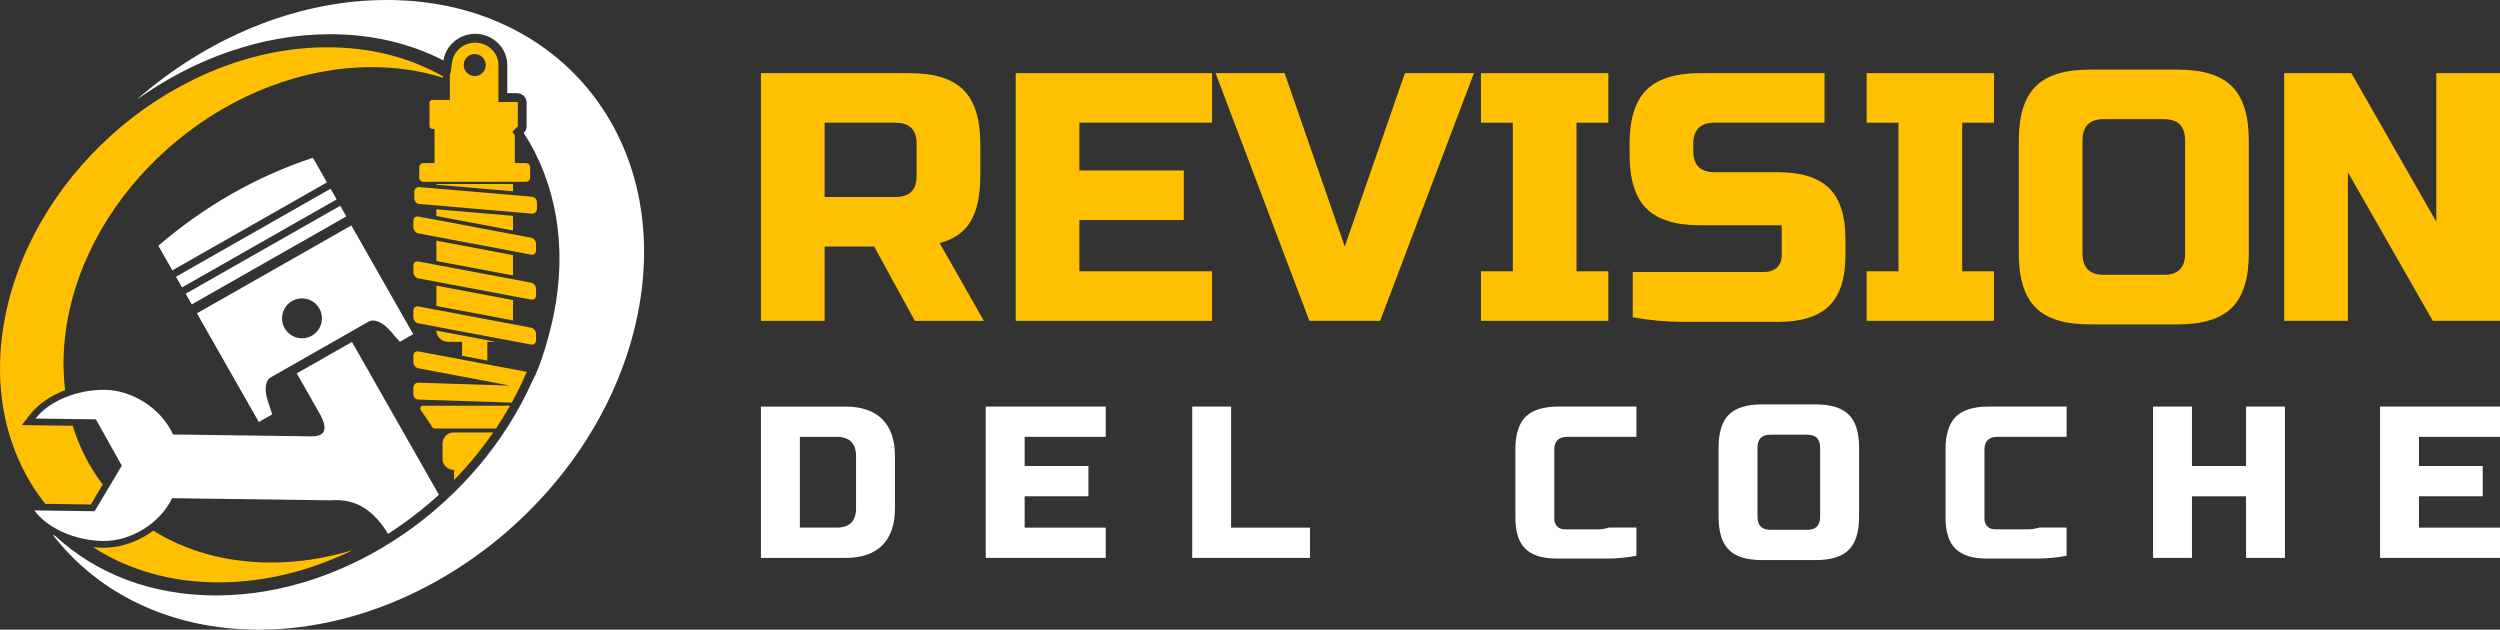 <?xml version="1.0" encoding="utf-8"?>
<!-- Generator: Adobe Illustrator 16.0.0, SVG Export Plug-In . SVG Version: 6.00 Build 0)  -->
<!DOCTYPE svg PUBLIC "-//W3C//DTD SVG 1.1//EN" "http://www.w3.org/Graphics/SVG/1.1/DTD/svg11.dtd">
<svg version="1.1" id="Layer_1" xmlns="http://www.w3.org/2000/svg" xmlns:xlink="http://www.w3.org/1999/xlink" x="0px" y="0px"
	 width="199.396px" height="50.222px" viewBox="3.626 -21.686 199.396 50.222"
	 enable-background="new 3.626 -21.686 199.396 50.222" xml:space="preserve">
<rect x="3.626" y="-21.686" width="199.396" height="50.222" fill="#333333" stroke="none"/>
<g>
	<g>
		<path fill-rule="evenodd" clip-rule="evenodd" fill="#FFFFFF" d="M34.477-21.686c13.868,0,22.823,11.242,20.002,25.11
			c-2.821,13.869-16.351,25.111-30.22,25.111c-7.052,0-12.833-2.908-16.441-7.589c0.024,0.013,0.048,0.026,0.072,0.039
			c0.009,0.005,0.019,0.011,0.028,0.015c0.017,0.01,0.033,0.019,0.051,0.027l0.003,0.002c0.019,0.01,0.037,0.02,0.055,0.028
			l0.003,0.002l0.004,0.001l0.003,0.003l0.004,0.002l0.003,0.001l0.003,0.002c3.194,2.969,7.612,4.737,12.805,4.737
			c10.56,0,20.898-7.313,25.255-17.151c0.701-1.244,1.396-3.839,1.68-5.23c1.126-5.534,0.146-10.599-2.387-14.505
			c0.141-0.137,0.229-0.326,0.229-0.537v-1.881c0-0.421-0.35-0.756-0.768-0.756h-0.776v-2.243c0-1.396-1.177-2.49-2.559-2.49
			c-1.258,0-2.348,0.908-2.531,2.125c-2.601-1.343-5.654-2.094-9.036-2.094c-5.477,0-10.894,1.969-15.448,5.234
			C20.092-18.622,27.238-21.686,34.477-21.686L34.477-21.686z"/>
		<path fill-rule="evenodd" clip-rule="evenodd" fill="#FFC001" d="M29.749-17.914c3.49,0,6.614,0.838,9.22,2.324v0.107
			c-1.743-0.551-3.649-0.848-5.688-0.848c-11.14,0-21.971,8.845-24.19,19.755C8.665,5.52,8.588,7.54,8.82,9.434l0,0
			C8.799,9.442,8.779,9.45,8.758,9.458c-0.013,0.006-0.027,0.011-0.04,0.016C8.698,9.481,8.677,9.49,8.657,9.499
			C8.644,9.503,8.632,9.509,8.62,9.512C8.599,9.521,8.578,9.53,8.557,9.539C8.544,9.544,8.532,9.55,8.52,9.554
			C8.499,9.563,8.478,9.572,8.458,9.581C8.445,9.587,8.433,9.592,8.421,9.597C8.4,9.606,8.379,9.616,8.359,9.625
			C8.347,9.63,8.335,9.635,8.323,9.641C8.302,9.651,8.281,9.66,8.26,9.671C8.249,9.675,8.237,9.68,8.226,9.686
			c-0.021,0.01-0.042,0.02-0.063,0.029L8.129,9.733c-0.021,0.01-0.042,0.021-0.063,0.031c-0.01,0.004-0.02,0.01-0.03,0.015
			C8.014,9.79,7.992,9.802,7.971,9.812c-0.01,0.005-0.02,0.011-0.03,0.016C7.919,9.84,7.897,9.851,7.875,9.863
			C7.866,9.868,7.858,9.872,7.849,9.877C7.827,9.889,7.805,9.901,7.784,9.913c-0.009,0.006-0.019,0.01-0.027,0.016
			C7.736,9.94,7.715,9.952,7.695,9.964c-0.01,0.006-0.02,0.011-0.029,0.017c-0.021,0.012-0.041,0.024-0.062,0.036l-0.028,0.018
			c-0.021,0.012-0.042,0.024-0.063,0.037l-0.024,0.016c-0.021,0.014-0.043,0.027-0.064,0.041l-0.021,0.014
			c-0.022,0.014-0.045,0.029-0.067,0.043l-0.017,0.012c-0.023,0.016-0.047,0.031-0.07,0.047l-0.017,0.012
			c-0.023,0.017-0.046,0.033-0.07,0.049l-0.015,0.012c-0.023,0.016-0.046,0.033-0.069,0.051l-0.016,0.011
			c-0.023,0.017-0.046,0.034-0.068,0.051L6.979,10.44c-0.022,0.017-0.044,0.034-0.066,0.051l-0.016,0.014
			c-0.022,0.018-0.044,0.034-0.066,0.053l-0.014,0.012c-0.022,0.018-0.044,0.036-0.066,0.055l-0.014,0.012
			c-0.022,0.019-0.044,0.037-0.065,0.057l-0.012,0.011c-0.022,0.019-0.043,0.038-0.065,0.058l-0.012,0.012
			c-0.021,0.02-0.042,0.04-0.063,0.06l-0.011,0.011c-0.021,0.021-0.042,0.041-0.063,0.062l-0.009,0.01
			c-0.022,0.021-0.043,0.042-0.064,0.064l-0.008,0.007c-0.021,0.023-0.042,0.045-0.063,0.066l-0.007,0.008
			c-0.021,0.023-0.042,0.047-0.063,0.069l-0.005,0.006c-0.021,0.023-0.042,0.047-0.063,0.071L6.161,11.21
			c-0.021,0.025-0.042,0.05-0.062,0.074l-0.002,0.002c-0.021,0.026-0.042,0.053-0.063,0.078l-0.672,0.854l4.062,0.055
			c0.532,1.721,1.342,3.299,2.394,4.688l-0.021,0.036l-0.925,1.553L7.237,18.5C4.169,14.639,2.87,9.31,4.068,3.425
			C6.466-8.361,17.963-17.914,29.749-17.914L29.749-17.914z M15.854,20.635c2.597,1.62,5.789,2.545,9.39,2.545
			c2.202,0,4.392-0.347,6.506-0.985c-3.354,1.639-7.005,2.569-10.683,2.569c-3.858,0-7.268-1.024-10.027-2.815
			c0.026,0.003,0.053,0.007,0.078,0.009l0.023,0.002c0.027,0.003,0.054,0.006,0.081,0.008l0.018,0.001
			c0.029,0.003,0.059,0.005,0.087,0.007l0.013,0.002c0.03,0.002,0.059,0.004,0.089,0.006l0.01,0.001
			c0.031,0.001,0.063,0.003,0.093,0.005h0.006c0.032,0.002,0.064,0.004,0.096,0.005h0.002c0.066,0.003,0.132,0.004,0.198,0.005
			C11.865,22,11.898,22,11.93,22h0.019c0.032-0.001,0.063-0.001,0.095-0.002l0.016-0.001c0.031,0,0.063-0.002,0.093-0.003h0.008
			c0.032-0.001,0.063-0.003,0.096-0.005l0.021-0.002c0.031-0.002,0.063-0.004,0.094-0.006l0.016-0.002
			c0.03-0.002,0.06-0.006,0.09-0.008l0.011-0.001c0.032-0.003,0.064-0.007,0.096-0.011l0.02-0.002
			c0.032-0.004,0.064-0.008,0.096-0.012l0.012-0.002c0.03-0.005,0.06-0.01,0.089-0.014l0.016-0.002
			c0.032-0.005,0.063-0.01,0.095-0.016l0.02-0.004c0.032-0.006,0.063-0.012,0.096-0.018h0.004c0.031-0.006,0.062-0.013,0.094-0.019
			l0.018-0.005c0.032-0.006,0.063-0.012,0.093-0.02l0.019-0.004c0.031-0.008,0.062-0.015,0.092-0.022l0.005-0.001
			c0.031-0.008,0.063-0.016,0.095-0.023l0.02-0.006c0.03-0.008,0.061-0.016,0.092-0.025l0.017-0.004
			c0.029-0.009,0.059-0.017,0.087-0.025l0.011-0.004c0.031-0.01,0.062-0.019,0.093-0.029l0.019-0.005
			c0.031-0.01,0.062-0.02,0.092-0.03l0.014-0.004c0.027-0.01,0.056-0.02,0.083-0.029l0.017-0.006c0.03-0.011,0.06-0.021,0.09-0.033
			l0.02-0.007c0.03-0.012,0.061-0.022,0.09-0.034l0.011-0.004c0.027-0.012,0.055-0.023,0.083-0.034l0.019-0.007
			c0.029-0.013,0.059-0.025,0.088-0.037l0.02-0.008c0.029-0.014,0.058-0.026,0.087-0.039l0.008-0.004
			c0.028-0.012,0.057-0.025,0.085-0.039l0.02-0.008c0.029-0.014,0.057-0.027,0.086-0.041l0.018-0.01
			c0.028-0.013,0.055-0.025,0.083-0.04l0.009-0.004c0.029-0.015,0.057-0.029,0.085-0.044l0.021-0.012
			c0.028-0.014,0.056-0.029,0.083-0.045l0.016-0.008c0.025-0.014,0.051-0.028,0.077-0.043l0.016-0.008
			c0.027-0.016,0.055-0.032,0.082-0.048l0.02-0.013c0.028-0.016,0.055-0.031,0.082-0.049l0.014-0.008
			c0.024-0.015,0.049-0.03,0.074-0.045l0.017-0.011c0.027-0.017,0.053-0.034,0.08-0.052l0.02-0.013
			c0.027-0.018,0.054-0.035,0.08-0.052l0.01-0.008c0.024-0.017,0.048-0.032,0.072-0.049l0.021-0.015
			c0.025-0.017,0.051-0.035,0.076-0.054l0.019-0.014c0.024-0.018,0.049-0.035,0.073-0.053L15.854,20.635L15.854,20.635z"/>
		<path fill-rule="evenodd" clip-rule="evenodd" fill="#FFC001" d="M38.113-13.718h1.391v-2.088l0.042,0.021l0.147-0.973
			c0.135-0.892,0.945-1.525,1.834-1.525c0.99,0,1.854,0.776,1.854,1.785v2.948h1.481c0.028,0,0.063,0.02,0.063,0.051v1.881
			c0,0.013-0.005,0.022-0.016,0.031l-0.193,0.188l-0.029,0.027l-0.193,0.188l0.193,0.3v2.204h0.88c0.189,0,0.343,0.146,0.343,0.325
			v0.847c0,0.179-0.154,0.325-0.343,0.325h-8.16c-0.189,0-0.344-0.146-0.344-0.325v-0.847c0-0.179,0.154-0.325,0.344-0.325h0.88
			v-2.72h-0.175c-0.127,0-0.231-0.099-0.231-0.219v-1.881C37.882-13.619,37.986-13.718,38.113-13.718L38.113-13.718z M42.494,5.575
			v1.494L40.482,6.69V5.575h-1.131c-0.497,0-0.905-0.398-0.92-0.893l4.734,0.893H42.494L42.494,5.575z M38.431,2.717v-1.62
			l6.114,1.151v1.621L38.431,2.717L38.431,2.717z M38.431-0.87v-1.621l6.114,1.152v1.621L38.431-0.87L38.431-0.87z M38.431-4.457
			v-0.538l6.114,0.523v1.167L38.431-4.457L38.431-4.457z M38.431-6.952V-7.01h6.114v0.581L38.431-6.952L38.431-6.952z
			 M39.843,16.598v-0.807h-0.04c-0.484,0-0.88-0.396-0.88-0.88v-1.224c0-0.484,0.396-0.88,0.88-0.88h3.164
			C42.039,14.15,40.991,15.421,39.843,16.598L39.843,16.598z M37.369,10.673h2.27h3.698h0.967c-0.35,0.618-0.724,1.225-1.122,1.817
			h-3.544H38.3c-0.077,0-0.143-0.034-0.185-0.098l-0.93-1.372c-0.048-0.07-0.053-0.154-0.012-0.229
			C37.212,10.716,37.285,10.673,37.369,10.673L37.369,10.673z M36.994-4.419l8.989,1.693c0.219,0.041,0.398,0.261,0.398,0.486v0.526
			c0,0.226-0.179,0.378-0.398,0.337l-8.989-1.694c-0.218-0.041-0.398-0.26-0.398-0.486v-0.525
			C36.596-4.309,36.776-4.46,36.994-4.419L36.994-4.419z M37.067-6.765l8.989,0.769c0.219,0.019,0.398,0.22,0.398,0.446v0.525
			c0,0.227-0.179,0.396-0.398,0.378l-8.989-0.77c-0.218-0.019-0.397-0.219-0.397-0.445v-0.526
			C36.67-6.614,36.849-6.784,37.067-6.765L37.067-6.765z M36.994,8.835l7.328,0.236L36.994,7.69
			c-0.218-0.041-0.398-0.26-0.398-0.486V6.678c0-0.227,0.18-0.379,0.398-0.338l8.646,1.631L45.464,8.37
			c-0.31,0.696-0.65,1.382-1.021,2.055l-7.45-0.241c-0.218-0.007-0.398-0.198-0.398-0.425V9.233
			C36.596,9.007,36.776,8.828,36.994,8.835L36.994,8.835z M36.994,2.755l8.989,1.693c0.219,0.041,0.398,0.261,0.398,0.486v0.526
			c0,0.226-0.179,0.378-0.398,0.336l-8.989-1.693c-0.218-0.042-0.398-0.261-0.398-0.486V3.091
			C36.596,2.864,36.776,2.714,36.994,2.755L36.994,2.755z M36.994-0.832l8.989,1.693c0.219,0.042,0.398,0.261,0.398,0.486v0.526
			c0,0.227-0.179,0.377-0.398,0.336l-8.989-1.693c-0.218-0.041-0.398-0.261-0.398-0.486v-0.525
			C36.596-0.722,36.776-0.874,36.994-0.832L36.994-0.832z M41.488-17.377c0.486,0,0.881,0.395,0.881,0.88
			c0,0.486-0.395,0.88-0.881,0.88c-0.485,0-0.879-0.394-0.879-0.88C40.608-16.983,41.002-17.377,41.488-17.377L41.488-17.377z"/>
		<path fill-rule="evenodd" clip-rule="evenodd" fill="#FFFFFF" d="M16.255-2.085c3.654-3.139,7.75-5.503,12.329-7.017l1.118,1.963
			L17.373-0.122C17-0.777,16.628-1.431,16.255-2.085L16.255-2.085z M17.355,18.049c4.204,0.057,8.408,0.112,12.612,0.17
			c2.256-0.185,3.585,1.017,4.611,2.671c1.437-0.919,2.795-1.965,4.054-3.119L31.698,5.587l-4.403,2.506
			c0.633,1.112,1.266,2.225,1.898,3.336c0.514,1.01,0.473,1.689-0.711,1.688l-11.058-0.149c-0.931-2.072-3.235-3.532-5.422-3.562
			c-2.186-0.03-4.426,0.867-5.547,2.29l2.703,0.037l2.115,0.027l1.033,1.847l1.034,1.847l-1.083,1.817l-1.083,1.817l-2.115-0.027
			l-2.703-0.037c1.083,1.452,3.297,2.409,5.484,2.438C14.026,21.493,16.369,20.095,17.355,18.049L17.355,18.049z M19.333,3.305
			l12.315-7.009l4.935,8.67l-1.07,0.609l-0.741-0.851c-0.627-0.72-1.3-1.01-1.75-0.754c-2.597,1.479-5.193,2.956-7.791,4.434
			c-0.449,0.256-0.543,0.982-0.245,1.89l0.353,1.072l-1.07,0.608L19.333,3.305L19.333,3.305z M26.925,2.322
			c0.763-0.435,1.734-0.169,2.169,0.595c0.434,0.764,0.167,1.734-0.595,2.168C27.735,5.52,26.764,5.253,26.33,4.49
			C25.895,3.727,26.162,2.757,26.925,2.322L26.925,2.322z M18.434,1.742l12.329-7.017l0.484,0.851L18.918,2.593L18.434,1.742
			L18.434,1.742z M17.662,0.386l12.329-7.018l0.484,0.851L18.146,1.236L17.662,0.386L17.662,0.386z"/>
	</g>
	<g>
		<g>
			<path fill="#FFC001" d="M64.317-15.852H76.17c1.975,0,3.41,0.447,4.304,1.341s1.34,2.328,1.34,4.304v2.54
				c0,1.562-0.258,2.774-0.775,3.64c-0.517,0.866-1.341,1.439-2.47,1.722l3.528,6.209h-5.504l-3.245-5.927h-3.951v5.927h-5.08
				V-15.852z M76.735-10.207c0-1.129-0.564-1.693-1.693-1.693h-5.645v5.926h5.645c1.129,0,1.693-0.564,1.693-1.692V-10.207z"/>
			<path fill="#FFC001" d="M100.298,3.903H84.636v-19.755h15.663v3.951H89.717v3.81h8.324v3.951h-8.324v4.092h10.582V3.903z"/>
			<path fill="#FFC001" d="M110.882-2.024l4.797-13.828h5.504l-7.479,19.755h-5.645l-7.479-19.755h5.502L110.882-2.024z"/>
			<path fill="#FFC001" d="M131.906,3.903h-10.16v-3.951h2.541v-11.853h-2.541v-3.951h10.16v3.951h-2.539v11.853h2.539V3.903z"/>
			<path fill="#FFC001" d="M138.679-9.643c0,1.128,0.564,1.692,1.693,1.692h5.08c1.844,0,3.197,0.427,4.064,1.277
				c0.865,0.852,1.297,2.185,1.297,3.998v1.388c0,1.813-0.432,3.147-1.297,3.998c-0.867,0.852-2.221,1.277-4.064,1.277
				c-0.564,0-1.162,0-1.793,0s-1.27,0-1.918,0s-1.299,0-1.947,0s-1.266,0-1.85,0c-1.373,0-2.736-0.122-4.092-0.368V0.009
				c1.373,0,2.709,0,4.008,0c1.109,0,2.258,0,3.443,0c1.184,0,2.191,0,3.02,0c0.432,0,0.775-0.119,1.029-0.359
				c0.254-0.239,0.381-0.563,0.381-0.971v-2.396h-6.49c-1.977,0-3.41-0.446-4.303-1.34c-0.895-0.894-1.342-2.329-1.342-4.305v-0.846
				c0-1.976,0.447-3.41,1.342-4.304c0.893-0.894,2.326-1.341,4.303-1.341h9.904v3.951h-8.775c-1.129,0-1.693,0.564-1.693,1.693
				V-9.643z"/>
			<path fill="#FFC001" d="M162.666,3.903h-10.158v-3.951h2.539v-11.853h-2.539v-3.951h10.158v3.951h-2.539v11.853h2.539V3.903z"/>
			<path fill="#FFC001" d="M182.986-1.459c0,1.976-0.447,3.41-1.34,4.304c-0.895,0.894-2.328,1.341-4.305,1.341h-7.055
				c-1.977,0-3.41-0.447-4.303-1.341c-0.895-0.894-1.342-2.328-1.342-4.304v-9.03c0-1.976,0.447-3.41,1.342-4.304
				c0.893-0.894,2.326-1.341,4.303-1.341h7.055c1.977,0,3.41,0.447,4.305,1.341c0.893,0.894,1.34,2.328,1.34,4.304V-1.459z
				 M177.906-10.49c0-1.129-0.564-1.693-1.693-1.693h-4.797c-1.129,0-1.693,0.564-1.693,1.693v9.03c0,1.129,0.564,1.693,1.693,1.693
				h4.797c1.129,0,1.693-0.564,1.693-1.693V-10.49z"/>
			<path fill="#FFC001" d="M203.023,3.903h-5.361L190.888-7.95V3.903h-5.08v-19.755h5.361l6.773,11.853v-11.853h5.08V3.903z"/>
		</g>
		<g>
			<path fill="#FFFFFF" d="M71.041,10.742c1.3,0,2.285,0.337,2.957,1.009c0.672,0.673,1.008,1.658,1.008,2.957v4.139
				c0,1.299-0.336,2.283-1.008,2.956s-1.657,1.009-2.957,1.009h-6.724V10.742H71.041z M71.904,14.708
				c0-1.034-0.517-1.552-1.553-1.552h-2.93v7.241h2.93c1.036,0,1.553-0.517,1.553-1.551V14.708z"/>
			<path fill="#FFFFFF" d="M91.817,22.811h-9.57V10.742h9.57v2.414h-6.466v2.327h5.086v2.414h-5.086v2.5h6.466V22.811z"/>
			<path fill="#FFFFFF" d="M101.816,20.397h6.295v2.414h-9.396V10.742h3.102V20.397z"/>
			<path fill="#FFFFFF" d="M127.765,22.863c-1.127,0-1.953-0.262-2.482-0.784c-0.529-0.524-0.793-1.344-0.793-2.459v-5.463
				c0-1.195,0.273-2.063,0.818-2.604c0.547-0.541,1.422-0.812,2.629-0.812h6.207v2.414h-5.518c-0.689,0-1.033,0.344-1.033,1.03
				v5.491c0,0.263,0.076,0.473,0.232,0.627c0.154,0.153,0.365,0.231,0.629,0.231c0.219,0,0.473,0,0.76,0c0.285,0,0.586,0,0.896,0
				s0.623,0,0.939,0c0.314,0,0.623-0.049,0.922-0.146c0.701,0,1.424,0,2.172,0v2.254c-0.77,0.146-1.535,0.22-2.293,0.22
				c-0.654,0-1.348,0-2.078,0C129.044,22.863,128.375,22.863,127.765,22.863z"/>
			<path fill="#FFFFFF" d="M151.904,19.536c0,1.207-0.273,2.083-0.82,2.629c-0.545,0.547-1.422,0.819-2.629,0.819h-4.311
				c-1.207,0-2.084-0.272-2.629-0.819c-0.547-0.546-0.818-1.422-0.818-2.629v-5.518c0-1.207,0.271-2.083,0.818-2.629
				c0.545-0.546,1.422-0.819,2.629-0.819h4.311c1.207,0,2.084,0.273,2.629,0.819c0.547,0.546,0.82,1.422,0.82,2.629V19.536z
				 M148.798,14.018c0-0.689-0.344-1.034-1.033-1.034h-2.932c-0.689,0-1.033,0.345-1.033,1.034v5.518
				c0,0.689,0.344,1.035,1.033,1.035h2.932c0.689,0,1.033-0.346,1.033-1.035V14.018z"/>
			<path fill="#FFFFFF" d="M162.076,22.863c-1.127,0-1.955-0.262-2.482-0.784c-0.531-0.524-0.795-1.344-0.795-2.459v-5.463
				c0-1.195,0.273-2.063,0.82-2.604c0.545-0.541,1.422-0.812,2.629-0.812h6.207v2.414h-5.518c-0.689,0-1.035,0.344-1.035,1.03v5.491
				c0,0.263,0.078,0.473,0.232,0.627c0.156,0.153,0.367,0.231,0.631,0.231c0.219,0,0.471,0,0.758,0s0.588,0,0.896,0
				c0.313,0,0.623,0,0.941,0c0.314,0,0.623-0.049,0.922-0.146c0.699,0,1.424,0,2.172,0v2.254c-0.77,0.146-1.535,0.22-2.293,0.22
				c-0.656,0-1.348,0-2.078,0S162.683,22.863,162.076,22.863z"/>
			<path fill="#FFFFFF" d="M185.869,22.811h-3.104v-4.914h-4.311v4.914h-3.104V10.742h3.104v4.741h4.311v-4.741h3.104V22.811z"/>
			<path fill="#FFFFFF" d="M203.023,22.811h-9.568V10.742h9.568v2.414h-6.465v2.327h5.086v2.414h-5.086v2.5h6.465V22.811z"/>
		</g>
	</g>
</g>
</svg>
